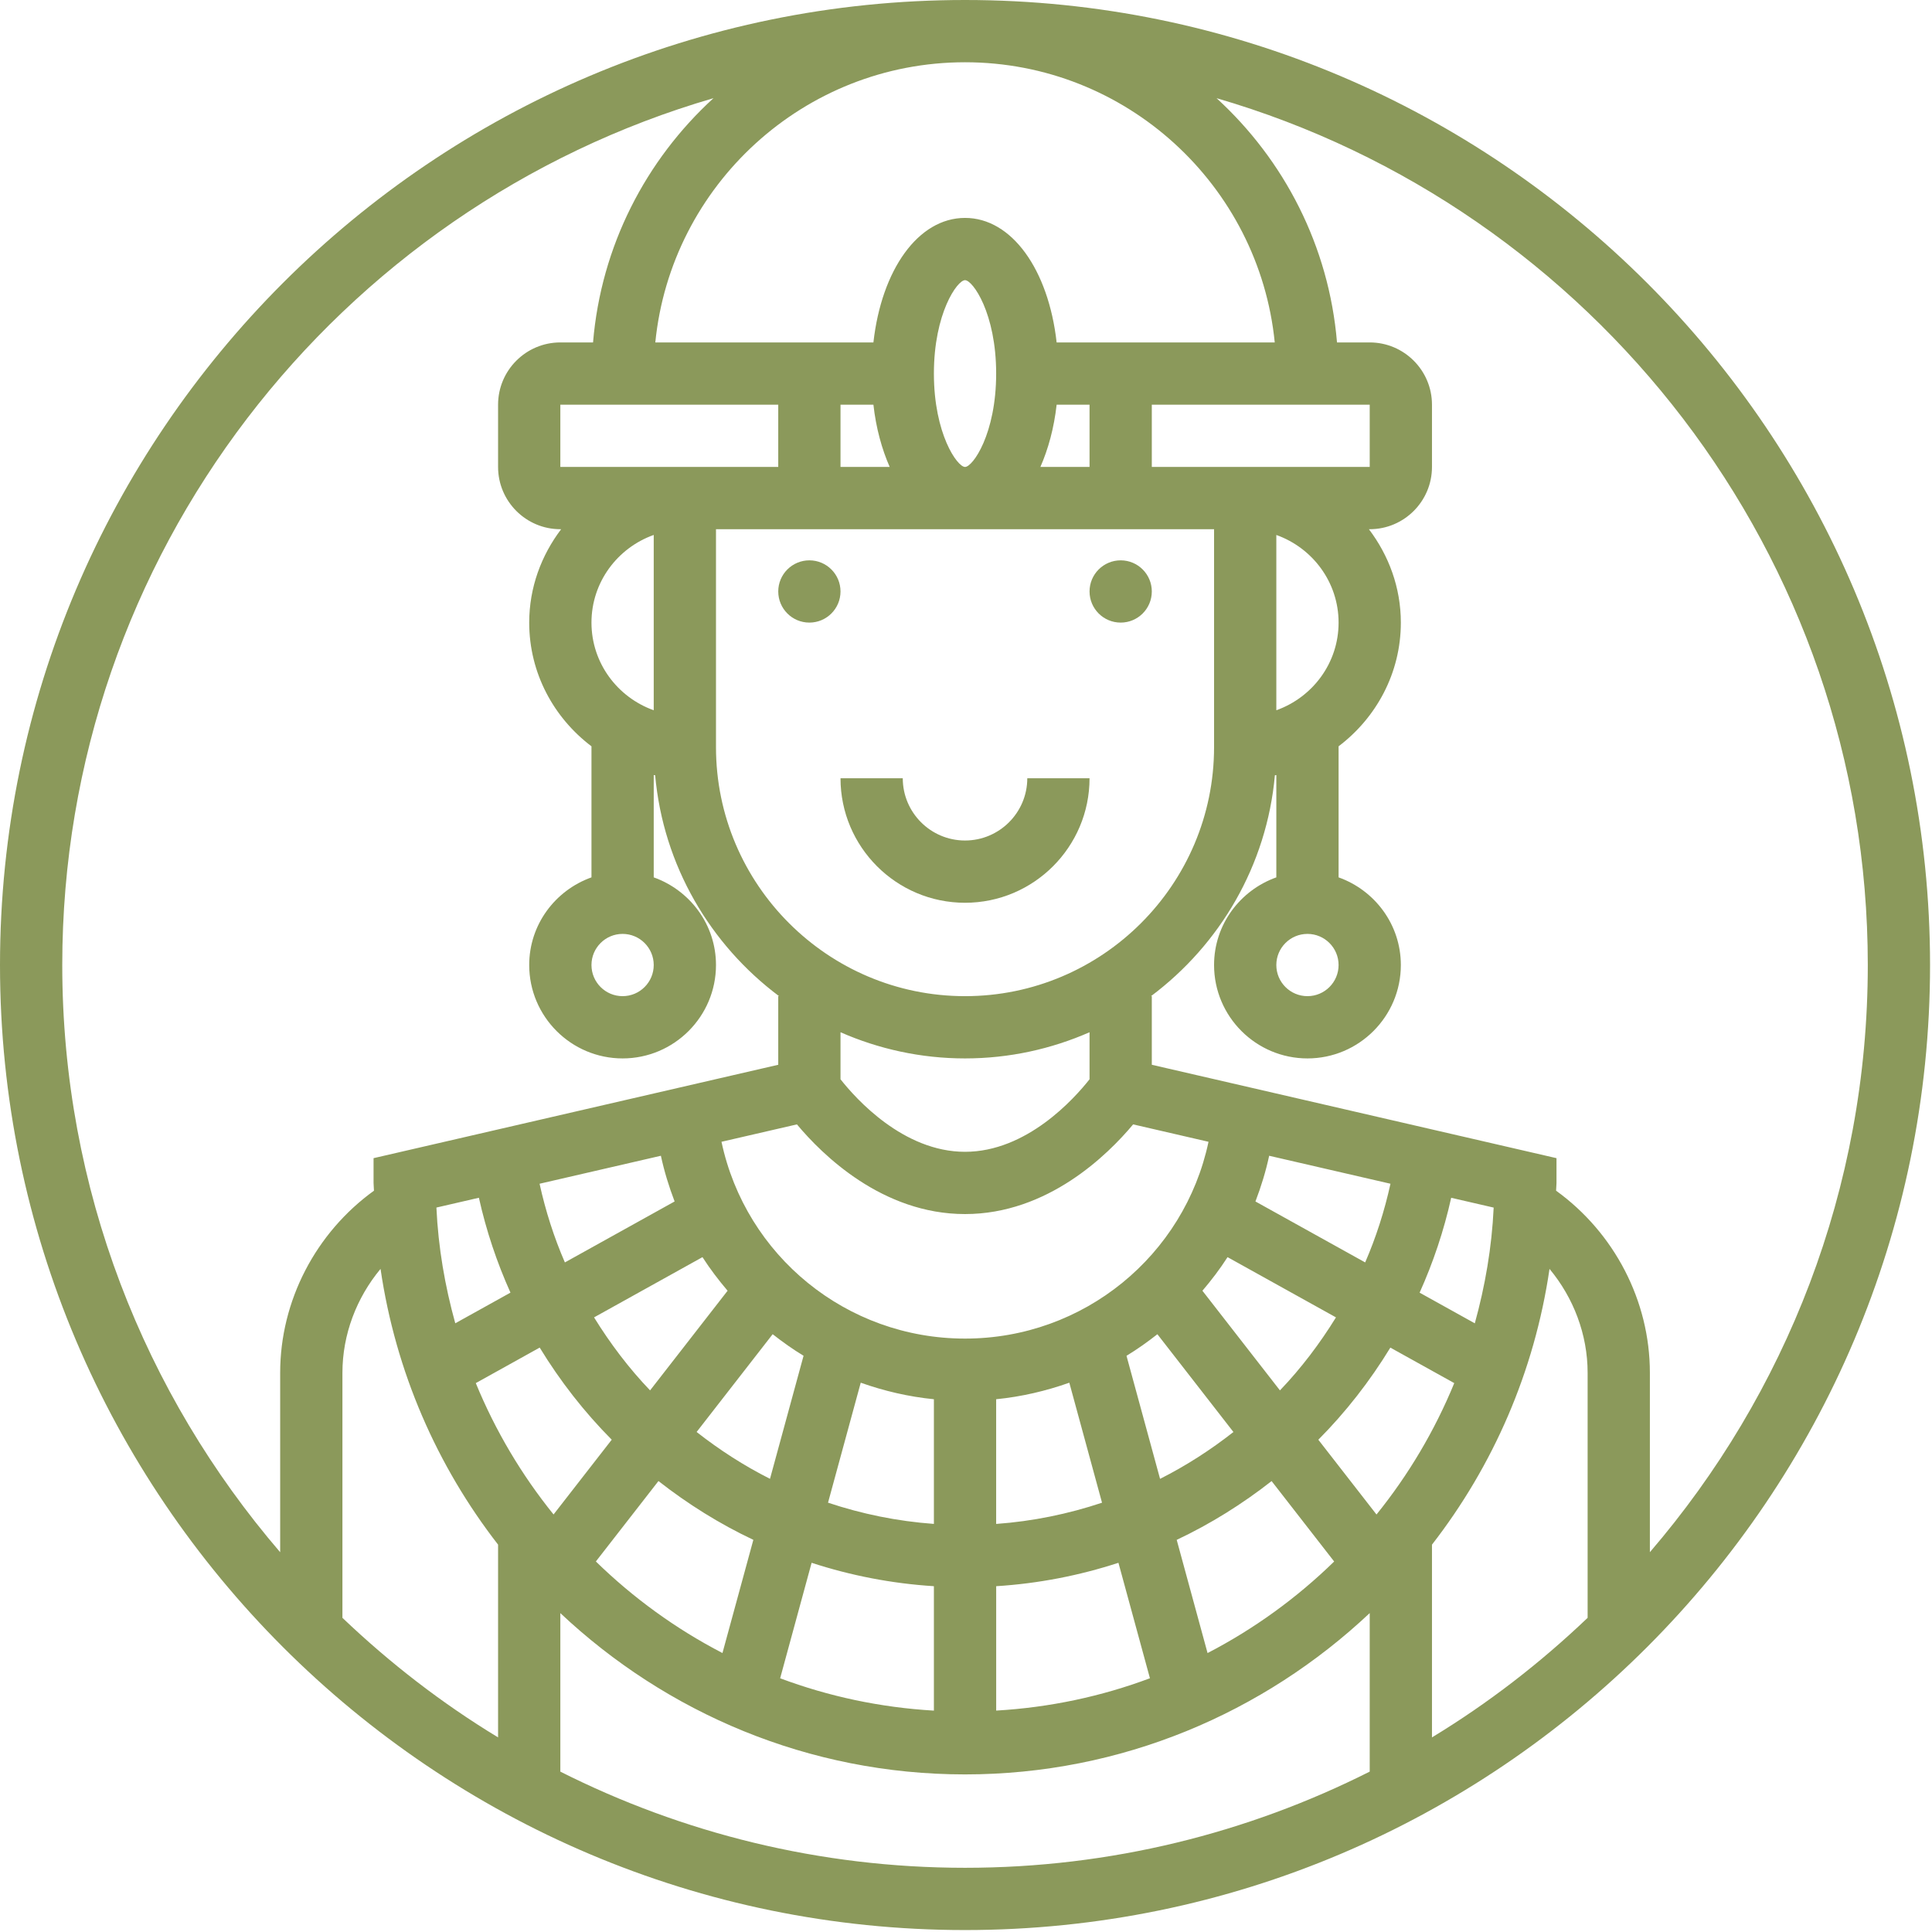 <?xml version="1.0" encoding="UTF-8"?> <svg xmlns="http://www.w3.org/2000/svg" width="662" height="662" viewBox="0 0 662 662" fill="none"><g clip-path="url(#clip0_1718_87)"><path d="M288 202.667C288 208.557 283.224 213.333 277.333 213.333C271.443 213.333 266.667 208.557 266.667 202.667C266.667 196.776 271.443 192 277.333 192C283.224 192 288 196.776 288 202.667Z" fill="#8B995B"></path><path d="M394.667 202.667C394.667 208.557 389.891 213.333 384 213.333C378.109 213.333 373.333 208.557 373.333 202.667C373.333 196.776 378.109 192 384 192C389.891 192 394.667 196.776 394.667 202.667Z" fill="#8B995B"></path><path d="M330.667 309.334C354.198 309.334 373.333 290.198 373.333 266.667H352C352 278.433 342.432 288 330.667 288C318.901 288 309.333 278.433 309.333 266.667H288C288 290.198 307.135 309.334 330.667 309.334Z" fill="#8B995B"></path><path d="M330.667 0C148.328 0 0 148.328 0 330.667C0 513.005 148.328 661.333 330.667 661.333C513.005 661.333 661.333 513.005 661.333 330.667C661.333 148.328 513.005 0 330.667 0ZM640 330.667C640 407.448 611.818 477.729 565.333 531.859V470.38C565.333 445.651 553.099 422.359 533.193 407.99C533.203 407.094 533.333 406.229 533.333 405.333V396.844L394.667 364.844V341.333H394.391C417.974 323.682 434.057 296.578 436.844 265.641C437.005 265.609 437.172 265.62 437.333 265.589V300.63C424.948 305.047 416 316.781 416 330.667C416 348.307 430.359 362.667 448 362.667C465.641 362.667 480 348.307 480 330.667C480 316.781 471.052 305.047 458.667 300.63V255.724C471.542 245.974 480 230.677 480 213.333C480 201.281 475.828 190.271 469.057 181.333H469.333C481.099 181.333 490.667 171.766 490.667 160V138.667C490.667 126.901 481.099 117.333 469.333 117.333H458.125C455.37 84.266 440 54.807 416.854 33.641C545.599 71.073 640 190.016 640 330.667ZM149.536 413.771L164.094 410.411C166.615 421.74 170.271 432.599 174.911 442.922L156 453.427C152.469 440.693 150.167 427.469 149.536 413.771ZM224 243.37C211.615 238.953 202.667 227.219 202.667 213.333C202.667 199.448 211.615 187.714 224 183.297V243.37ZM224 330.667C224 336.552 219.219 341.333 213.333 341.333C207.448 341.333 202.667 336.552 202.667 330.667C202.667 324.781 207.448 320 213.333 320C219.219 320 224 324.781 224 330.667ZM330.667 21.333C385.875 21.333 431.422 63.51 436.792 117.333H362.057C359.255 92.396 346.698 74.667 330.667 74.667C314.635 74.667 302.078 92.396 299.276 117.333H224.542C229.911 63.51 275.458 21.333 330.667 21.333ZM458.667 330.667C458.667 336.552 453.885 341.333 448 341.333C442.115 341.333 437.333 336.552 437.333 330.667C437.333 324.781 442.115 320 448 320C453.885 320 458.667 324.781 458.667 330.667ZM437.333 243.37V183.307C449.719 187.724 458.667 199.458 458.667 213.344C458.667 227.234 449.719 238.953 437.333 243.37ZM394.667 160V138.667H469.333V160H394.667ZM299.276 138.667C300.172 146.667 302.146 153.833 304.854 160H288V138.667H299.276ZM320 128C320 107.349 328.01 96 330.667 96C333.323 96 341.333 107.349 341.333 128C341.333 148.651 333.323 160 330.667 160C328.01 160 320 148.651 320 128ZM362.057 138.667H373.333V160H356.49C359.188 153.833 361.161 146.667 362.057 138.667ZM266.667 138.667V160H192V138.667H266.667ZM245.333 181.333H416V256C416 303.052 377.719 341.333 330.667 341.333C283.615 341.333 245.333 303.052 245.333 256V181.333ZM330.667 362.667C345.833 362.667 360.255 359.432 373.333 353.698V369.813C368.073 376.49 351.797 394.667 330.667 394.667C309.526 394.667 293.24 376.469 288 369.813V353.698C301.078 359.432 315.5 362.667 330.667 362.667ZM273.068 385.271C281.781 395.714 302.359 416 330.667 416C358.974 416 379.552 395.714 388.266 385.271L414.099 391.234C405.833 430.219 371.359 458.667 330.667 458.667C289.974 458.667 255.5 430.219 247.219 391.234L273.068 385.271ZM471.656 518.943L451.724 493.323C461.141 483.849 469.396 473.25 476.406 461.76L498.302 473.922C491.594 490.26 482.594 505.396 471.656 518.943ZM163.031 473.922L184.927 461.75C191.938 473.24 200.193 483.839 209.609 493.313L189.677 518.932C178.74 505.396 169.74 490.26 163.031 473.922ZM249.313 442.271L222.75 476.417C215.49 468.833 209.12 460.406 203.552 451.401L240.703 430.76C243.307 434.818 246.219 438.625 249.313 442.271ZM264.755 457.161C268.141 459.818 271.646 462.323 275.339 464.552L263.839 506.719C254.911 502.219 246.516 496.802 238.698 490.667L264.755 457.161ZM294.932 473.781C302.911 476.609 311.297 478.583 320 479.448V522.167C307.448 521.26 295.307 518.76 283.724 514.891L294.932 473.781ZM341.333 479.448C350.036 478.583 358.422 476.609 366.401 473.781L377.609 514.901C366.026 518.76 353.885 521.271 341.333 522.177V479.448ZM385.995 464.568C389.688 462.323 393.193 459.828 396.578 457.172L422.635 490.677C414.807 496.813 406.422 502.229 397.495 506.729L385.995 464.568ZM420.62 430.76L457.771 451.401C452.214 460.406 445.844 468.833 438.573 476.417L412.01 442.271C415.115 438.625 418.026 434.818 420.62 430.76ZM505.344 453.438L486.432 442.932C491.073 432.609 494.729 421.75 497.25 410.422L511.807 413.781C511.167 427.469 508.865 440.693 505.344 453.438ZM467.776 432.568L430.177 411.682C432.104 406.635 433.719 401.427 434.88 396.021L476.448 405.609C474.391 414.964 471.5 423.99 467.776 432.568ZM226.453 396.021C227.615 401.417 229.229 406.635 231.156 411.682L193.557 432.568C189.833 423.99 186.943 414.964 184.885 405.609L226.453 396.021ZM170.667 529.271V595.318C151.391 583.625 133.557 569.823 117.333 554.349V470.391C117.333 457.25 122.167 444.682 130.391 434.786C135.552 470.036 149.75 502.323 170.667 529.271ZM225.62 507.479C235.656 515.339 246.526 522.146 258.135 527.625L247.552 566.411C231.552 558.125 216.958 547.51 204.172 535.042L225.62 507.479ZM278.099 535.49C291.479 539.849 305.505 542.594 320 543.51V586.146C301.557 585.068 283.88 581.26 267.318 575.063L278.099 535.49ZM341.333 543.51C355.828 542.604 369.854 539.849 383.234 535.49L394.026 575.052C377.464 581.26 359.776 585.057 341.344 586.135V543.51H341.333ZM413.771 566.422L403.198 527.635C414.807 522.156 425.677 515.349 435.714 507.49L457.151 535.052C444.365 547.521 429.771 558.125 413.771 566.422ZM490.667 529.271C511.583 502.323 525.781 470.036 530.943 434.786C539.167 444.682 544 457.25 544 470.391V554.349C527.776 569.823 509.943 583.625 490.667 595.318V529.271ZM244.469 33.641C221.323 54.807 205.953 84.266 203.208 117.333H192C180.234 117.333 170.667 126.901 170.667 138.667V160C170.667 171.766 180.234 181.333 192 181.333H192.276C185.505 190.271 181.333 201.281 181.333 213.333C181.333 230.688 189.792 245.984 202.667 255.724V300.63C190.281 305.047 181.333 316.781 181.333 330.667C181.333 348.307 195.693 362.667 213.333 362.667C230.974 362.667 245.333 348.307 245.333 330.667C245.333 316.781 236.385 305.047 224 300.63V265.589C224.161 265.62 224.328 265.609 224.49 265.641C227.276 296.589 243.359 323.682 266.943 341.333H266.667V364.844L128 396.844V405.333C128 406.229 128.13 407.094 128.141 407.99C108.234 422.359 96 445.661 96 470.391V531.87C49.516 477.729 21.333 407.448 21.333 330.667C21.333 190.016 115.734 71.073 244.469 33.641ZM192 607.052V552.734C228.286 586.891 277.016 608 330.667 608C384.318 608 433.047 586.891 469.333 552.724V607.042C427.594 628.073 380.51 640 330.667 640C280.823 640 233.74 628.073 192 607.052Z" fill="#8B995B"></path></g><defs><clipPath id="clip0_1718_87"><rect width="661.333" height="661.333" fill="white"></rect></clipPath></defs></svg> 